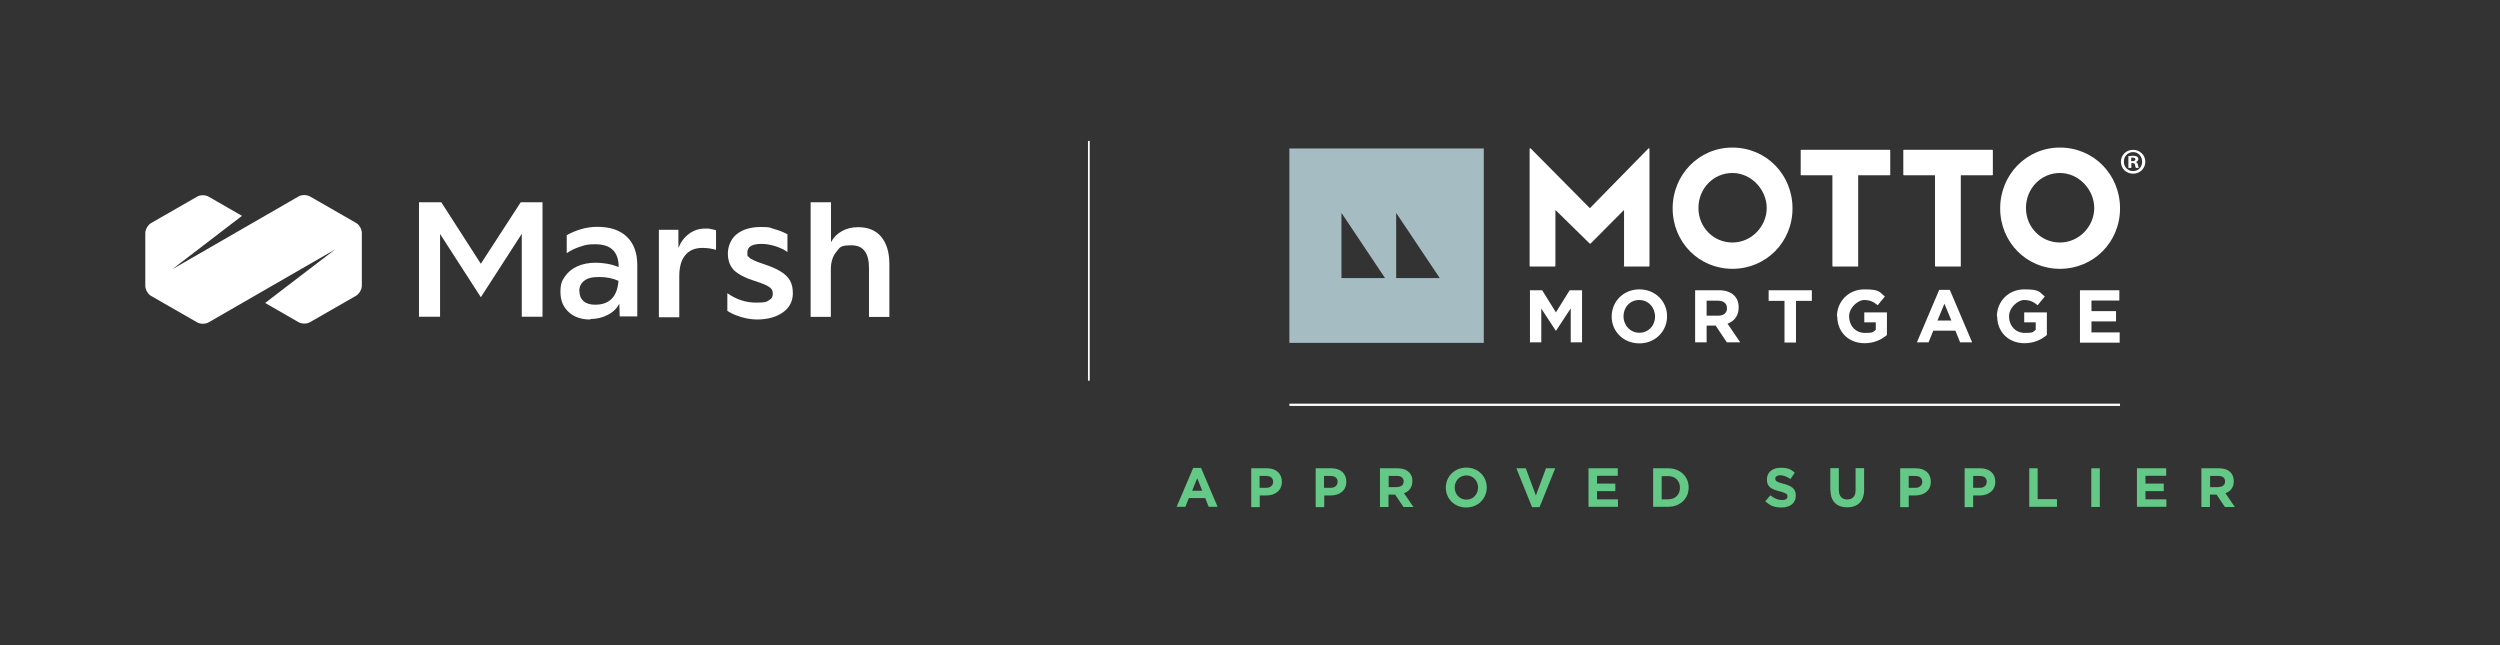 <?xml version="1.0" encoding="UTF-8"?>
<svg id="Marsh" xmlns="http://www.w3.org/2000/svg" version="1.1" viewBox="0 0 1435 370.4">
  <rect x="0" y="0" width="1435" height="370.4" fill="#333333" stroke="none"/>
  <!-- Generator: Adobe Illustrator 29.7.1, SVG Export Plug-In . SVG Version: 2.1.1 Build 8)  -->
  <defs>
    <style>
      .st0 {
        fill: #a4bcc2;
      }

      .st1, .st2 {
        fill: #fff;
      }

      .st3 {
        fill: #64c887;
      }

      .st4 {
        fill: #003057;
      }

      .st2 {
        stroke: #fff;
        stroke-miterlimit: 10;
      }

      .st5 {
        display: none;
      }
    </style>
  </defs>
  <g>
    <g>
      <path class="st1" d="M240.5,181.8v-65.7h12.8l22.7,35.3,22.9-35.3h12.5v65.7h-11.9v-47.6l-23.5,36.4-23.4-36.3v47.5h-12.1Z"/>
      <path class="st1" d="M338.9,183.4c-5.2,0-9.4-1.4-12.5-4.3-3.1-2.9-4.7-6.6-4.7-11.4s.8-6.4,2.5-8.9,4-4.5,7.1-5.9,6.6-2.1,10.7-2.1,9.2.8,13.1,2.5v-.2c0-4.2-1.1-7.4-3.3-9.6-2.2-2.2-5.6-3.3-10.2-3.3s-5.5.4-8.3,1.3c-2.9.9-5.5,2.1-8,3.8v-10.3c2.4-1.3,5-2.5,8-3.4s6.2-1.4,9.5-1.4c7.4,0,13.1,1.9,17,5.7,4,3.8,6,9.3,6,16.3v29.4h-10.1l-.2-7.3c-1.4,2.7-3.6,4.9-6.6,6.4-3,1.6-6.3,2.4-10,2.4v.3ZM332.6,167.1c0,2.5.8,4.4,2.4,5.8,1.6,1.4,3.9,2,6.7,2,4.1,0,7.3-1.2,9.5-3.5s3.5-5.7,3.8-10.2c-3.3-1.5-7-2.2-11.2-2.2s-6.5.7-8.4,2.1c-1.9,1.4-2.9,3.4-2.9,6h.1Z"/>
      <path class="st1" d="M378.2,181.8v-49.9h11.2v10.4c1.4-3.4,3.4-6.1,6.1-8.1s5.8-3,9.2-3,2,0,3.3.3c1.3.2,2.3.4,3,.7v11.2c-.9-.3-2.1-.5-3.6-.8-1.5-.2-2.9-.3-4.2-.3-4.3,0-7.6,1.4-9.9,4.2s-3.4,6.8-3.4,12.2v23.4h-11.7v-.3h0Z"/>
      <path class="st1" d="M434.5,183.4c-1.8,0-3.7-.2-5.8-.6-2.1-.4-4.1-1-6.1-1.8-1.9-.7-3.6-1.6-5.1-2.5v-10.2c5.1,3.6,10.6,5.4,16.4,5.4s5.9-.4,7.4-1.3c1.6-.8,2.3-2.1,2.3-3.9s-.7-2.8-2.1-3.8-4.1-2.1-8.2-3.4c-5.7-1.8-9.6-3.9-12-6.2-2.3-2.4-3.5-5.6-3.5-9.6s1.7-8.4,5.1-11.1c3.4-2.7,8-4.1,13.9-4.1s4.8.4,7.7,1.2c2.9.8,5.4,1.8,7.5,3v10.2c-1.8-1.4-4.2-2.5-7-3.4-2.9-.9-5.5-1.3-7.9-1.3-5.4,0-8.1,1.6-8.1,4.9s.2,1.8.7,2.5,1.4,1.3,2.7,1.9c1.3.6,3.2,1.4,5.7,2.2,4.3,1.4,7.6,2.8,10.1,4.4,2.5,1.5,4.2,3.3,5.3,5.2,1.1,2,1.6,4.4,1.6,7.2,0,4.6-1.9,8.3-5.7,11-3.8,2.7-8.8,4.1-15.1,4.1h.2Z"/>
      <path class="st1" d="M465.3,181.8v-65.7h11.7v23c1.4-2.8,3.5-4.9,6.2-6.4s5.8-2.3,9.3-2.3c5.8,0,10.2,1.8,13.3,5.5,3.1,3.7,4.7,8.9,4.7,15.8v30.2h-11.7v-28c0-8.7-3.3-13.1-10-13.1s-6.6,1.2-8.7,3.7-3.2,5.9-3.2,10.3v27.1h-11.7.1Z"/>
    </g>
    <path class="st1" d="M204.3,127.9l-26.3-15.1c-1.9-1.1-4.9-1.1-6.7,0l-72.5,41.8,40.1-30.7-19.1-11c-1.9-1.1-4.9-1.1-6.7,0l-26.3,15.1c-1.9,1.1-3.4,3.7-3.4,5.8v30.3c0,2.1,1.5,4.8,3.4,5.8l26.3,15.1c1.9,1.1,4.9,1.1,6.7,0l72.5-41.8-40.1,30.7,19.1,11c1.9,1.1,4.9,1.1,6.7,0l26.3-15.1c1.9-1.1,3.4-3.7,3.4-5.8v-30.3c0-2.1-1.5-4.8-3.4-5.8h0Z"/>
  </g>
  <line class="st2" x1="625" y1="80.9" x2="625" y2="218.5"/>
  <g class="st5">
    <g>
      <g id="Logo">
        <path class="st0" d="M739.7,85.4v111.7h111.7v-111.7s-111.7,0-111.7,0ZM794.5,159.8h-24.8v-37.1h.2l24.8,37.1h0c0,.1-.2,0-.2,0ZM825.9,159.8h-24.8v-37.1h.2l24.8,37.1h0c0,.1-.2,0-.2,0Z"/>
        <g>
          <g>
            <path class="st4" d="M877.8,166.9h7.1l7.9,12.7,7.9-12.7h7.1v29.9h-6.5v-19.5l-8.4,12.8h-.2l-8.3-12.7v19.4h-6.5v-29.9h0ZM924.9,181.9h0c0-8.6,6.7-15.6,16-15.6s15.9,6.9,15.9,15.4h0c0,8.6-6.7,15.6-16,15.6s-15.9-6.9-15.9-15.4ZM949.9,181.9h0c0-5.2-3.8-9.5-9.1-9.5s-9,4.2-9,9.3h0c0,5.2,3.8,9.5,9.1,9.5s9-4.2,9-9.3ZM972.9,166.9h13.7c3.8,0,6.8,1.1,8.7,3,1.7,1.7,2.6,4,2.6,6.8h0c0,4.9-2.6,8-6.4,9.4l7.3,10.7h-7.7l-6.4-9.6h-5.2v9.6h-6.6v-29.9h0ZM986.1,181.4c3.2,0,5-1.7,5-4.2h0c0-2.9-2-4.4-5.2-4.4h-6.5v8.6h6.7ZM1024.1,173h-9.1v-6.1h24.8v6.1h-9.1v23.9h-6.6v-23.9h0ZM1054.3,181.9h0c0-8.6,6.6-15.6,15.7-15.6s8.6,1.5,11.8,4.1l-4.1,5c-2.3-1.9-4.4-3-7.8-3s-8.6,4.2-8.6,9.3h0c0,5.6,3.8,9.6,9.1,9.6s4.5-.6,6.2-1.8v-4.3h-6.6v-5.7h13v13c-3.1,2.6-7.3,4.7-12.8,4.7-9.3,0-15.7-6.5-15.7-15.4h-.2ZM1113.1,166.7h6.1l12.8,30.2h-6.9l-2.7-6.7h-12.7l-2.7,6.7h-6.7l12.8-30.2h0ZM1120,184.3l-4-9.7-4,9.7h8ZM1146.2,181.9h0c0-8.6,6.6-15.6,15.7-15.6s8.6,1.5,11.8,4.1l-4.1,5c-2.3-1.9-4.4-3-7.8-3s-8.6,4.2-8.6,9.3h0c0,5.6,3.8,9.6,9.1,9.6s4.5-.6,6.2-1.8v-4.3h-6.6v-5.7h13v13c-3.1,2.6-7.3,4.7-12.8,4.7-9.3,0-15.7-6.5-15.7-15.4h-.2ZM1193.9,166.9h22.6v5.9h-16v6.1h14.1v5.9h-14.1v6.3h16.3v5.9h-22.8v-29.9h0v-.2h0Z"/>
            <path class="st4" d="M932,152.8v-32.1l-19.2,19.3c0,.1-.4.1-.5,0l-19.7-19.3v32.1c0,.2-.2.4-.4.4h-14c-.2,0-.4-.2-.4-.4v-67.2c0-.3.4-.5.6-.3l34,34.4,33.7-34.4c.2-.2.6,0,.6.3v67.1c0,.2-.2.4-.4.4h-14c-.2,0-.4-.2-.4-.4h.1ZM994.2,84.9c19.4,0,34.6,15.5,34.6,34.9s-15.2,34.7-34.6,34.7-34.4-15.4-34.4-34.7,15.1-34.9,34.4-34.9h0ZM994.3,139.5c11.1,0,19.7-9.4,19.7-19.8s-8.7-20.1-19.7-20.1-19.6,9-19.6,20.1,8.7,19.8,19.6,19.8h0ZM1051.7,152.9v-52.1h-17.9s-.3,0-.3-.3v-14s0-.3.3-.3h50.8s.3,0,.3.3v14s0,.3-.3.3h-18.1v52.1c0,.1,0,.3-.3.3h-14.2s-.3-.1-.3-.3ZM1110.6,152.9v-52.1h-17.9s-.3,0-.3-.3v-14s0-.3.3-.3h50.8s.3,0,.3.3v14s0,.3-.3.3h-18.1v52.1c0,.1,0,.3-.3.3h-14.2s-.3-.1-.3-.3ZM1182.3,84.9c19.4,0,34.6,15.5,34.6,34.9s-15.2,34.7-34.6,34.7-34.4-15.4-34.4-34.7,15.1-34.9,34.4-34.9ZM1182.4,139.5c11.1,0,19.7-9.4,19.7-19.8s-8.7-20.1-19.7-20.1-19.6,9-19.6,20.1,8.7,19.8,19.6,19.8h0Z"/>
          </g>
          <path class="st4" d="M1231.4,93c0,3.9-3,6.9-7,6.9s-7-3-7-6.9,3.1-6.8,7-6.8,7,3,7,6.8ZM1219.1,93c0,3,2.2,5.4,5.3,5.4s5.2-2.4,5.2-5.4-2.2-5.5-5.2-5.5-5.3,2.4-5.3,5.4h0ZM1223.3,96.6h-1.6v-6.8c.6,0,1.5-.2,2.6-.2s1.9.2,2.4.5c.4.3.7.8.7,1.5s-.6,1.3-1.4,1.6h0c.7.3,1,.8,1.3,1.7.2,1,.3,1.5.5,1.7h-1.7c-.2-.2-.3-.9-.5-1.7,0-.7-.5-1.1-1.4-1.1h-.7v2.7h-.2ZM1223.4,92.7h.7c.9,0,1.6-.3,1.6-1s-.5-1-1.5-1-.7,0-.9,0v2h.1Z"/>
        </g>
      </g>
      <g id="OTN">
        <g>
          <path class="st3" d="M684.5,268.9h4.5l9.5,22.3h-5.1l-2-5h-9.4l-2,5h-5l9.5-22.3h0ZM689.7,282l-2.9-7.2-2.9,7.2h5.9,0Z"/>
          <path class="st3" d="M717.8,269.1h9.1c5.3,0,8.5,3.1,8.5,7.7h0c0,5.2-4,7.9-9,7.9h-3.7v6.7h-4.9v-22.2h0ZM726.6,280.3c2.4,0,3.9-1.5,3.9-3.4h0c0-2.2-1.5-3.4-4-3.4h-3.8v6.8h3.9,0Z"/>
          <path class="st3" d="M754.9,269.1h9.1c5.3,0,8.5,3.1,8.5,7.7h0c0,5.2-4,7.9-9,7.9h-3.7v6.7h-4.9v-22.2h0ZM763.6,280.3c2.4,0,3.9-1.5,3.9-3.4h0c0-2.2-1.5-3.4-4-3.4h-3.8v6.8h3.9,0Z"/>
          <path class="st3" d="M791.9,269.1h10.1c2.8,0,5,.8,6.5,2.3s1.9,3,1.9,5.1h0c0,3.6-1.9,5.9-4.8,6.9l5.4,7.9h-5.7l-4.8-7.1h-3.8v7.1h-4.9v-22.2h0ZM801.7,279.9c2.4,0,3.7-1.3,3.7-3.1h0c0-2.2-1.5-3.2-3.8-3.2h-4.9v6.4h5Z"/>
          <path class="st3" d="M829.7,280.2h0c0-6.4,5-11.5,11.8-11.5s11.8,5.1,11.8,11.4h0c0,6.4-5,11.5-11.8,11.5s-11.8-5.1-11.8-11.4ZM848.1,280.2h0c0-3.9-2.8-7-6.7-7s-6.7,3.1-6.7,6.9h0c0,3.9,2.8,7,6.7,7s6.7-3.1,6.7-6.9Z"/>
          <path class="st3" d="M870.1,269.1h5.4l5.8,15.6,5.8-15.6h5.3l-9,22.3h-4.3l-9-22.3Z"/>
          <path class="st3" d="M911.6,269.1h16.7v4.3h-11.9v4.5h10.5v4.3h-10.5v4.7h12v4.3h-16.9v-22.2h.1Z"/>
          <path class="st3" d="M948.7,269.1h8.7c7,0,11.8,4.8,11.8,11h0c0,6.3-4.8,11.2-11.8,11.2h-8.7v-22.2ZM953.6,273.5v13.4h3.8c4,0,6.7-2.7,6.7-6.6h0c0-4-2.7-6.7-6.7-6.7h-3.8Z"/>
          <path class="st3" d="M1013.2,288l2.9-3.5c2,1.6,4.1,2.7,6.6,2.7s3.2-.8,3.2-2.1h0c0-1.3-.8-1.9-4.5-2.9-4.5-1.1-7.4-2.4-7.4-6.8h0c0-4.1,3.2-6.7,7.8-6.7s6,1,8.2,2.8l-2.5,3.7c-2-1.4-3.9-2.2-5.8-2.2s-2.9.9-2.9,1.9h0c0,1.5,1,2,4.8,3,4.5,1.2,7,2.8,7,6.7h0c0,4.5-3.4,6.9-8.1,6.9s-6.8-1.2-9.4-3.5h.1Z"/>
          <path class="st3" d="M1050.5,281.8v-12.7h4.9v12.5c0,3.6,1.8,5.5,4.8,5.5s4.8-1.8,4.8-5.3v-12.7h4.9v12.5c0,6.7-3.8,10-9.7,10s-9.6-3.3-9.6-9.9h-.1Z"/>
          <path class="st3" d="M1090.7,269.1h9.1c5.3,0,8.5,3.1,8.5,7.7h0c0,5.2-4,7.9-9,7.9h-3.7v6.7h-4.9v-22.2h0ZM1099.4,280.3c2.4,0,3.9-1.5,3.9-3.4h0c0-2.2-1.5-3.4-4-3.4h-3.8v6.8h3.9Z"/>
          <path class="st3" d="M1127.7,269.1h9.1c5.3,0,8.5,3.1,8.5,7.7h0c0,5.2-4,7.9-9,7.9h-3.7v6.7h-4.9v-22.2h0ZM1136.4,280.3c2.4,0,3.9-1.5,3.9-3.4h0c0-2.2-1.5-3.4-4-3.4h-3.8v6.8h3.9Z"/>
          <path class="st3" d="M1164.7,269.1h4.9v17.8h11.1v4.4h-15.9v-22.2h0Z"/>
          <path class="st3" d="M1200.4,269.1h4.9v22.2h-4.9v-22.2Z"/>
          <path class="st3" d="M1226.7,269.1h16.7v4.3h-11.9v4.5h10.5v4.3h-10.5v4.7h12v4.3h-16.9v-22.2h.1Z"/>
          <path class="st3" d="M1263.8,269.1h10.1c2.8,0,5,.8,6.5,2.3,1.2,1.2,1.9,3,1.9,5.1h0c0,3.6-1.9,5.9-4.8,6.9l5.4,7.9h-5.7l-4.8-7.1h-3.8v7.1h-4.9v-22.2h.1ZM1273.6,279.9c2.4,0,3.7-1.3,3.7-3.1h0c0-2.2-1.5-3.2-3.8-3.2h-4.9v6.4h5Z"/>
        </g>
        <rect class="st4" x="739.7" y="232" width="477.2" height="1.3"/>
      </g>
    </g>
    <g id="OTN1">
      <g>
        <path class="st3" d="M684.3,268.6h4.5l9.5,22.4h-5.1l-2-5h-9.4l-2,5h-5l9.5-22.4h0ZM689.5,281.7l-3-7.2-3,7.2h6Z"/>
        <path class="st3" d="M717.7,268.8h9.1c5.3,0,8.5,3.1,8.5,7.7h0c0,5.2-4,7.9-9,7.9h-3.7v6.7h-4.9v-22.2h0ZM726.4,280c2.4,0,3.9-1.5,3.9-3.4h0c0-2.2-1.5-3.4-4-3.4h-3.8v6.8h3.9,0Z"/>
        <path class="st3" d="M754.7,268.8h9.1c5.3,0,8.5,3.1,8.5,7.7h0c0,5.2-4,7.9-9,7.9h-3.7v6.7h-4.9v-22.2h0ZM763.4,280c2.4,0,3.9-1.5,3.9-3.4h0c0-2.2-1.5-3.4-4-3.4h-3.8v6.8h3.9,0Z"/>
        <path class="st3" d="M791.7,268.8h10.1c2.8,0,5,.8,6.5,2.3s1.9,3,1.9,5.1h0c0,3.6-1.9,5.9-4.8,6.9l5.4,7.9h-5.7l-4.8-7.1h-3.8v7.1h-4.9v-22.2h0ZM801.6,279.6c2.4,0,3.7-1.3,3.7-3.1h0c0-2.2-1.5-3.2-3.8-3.2h-4.9v6.4h5Z"/>
        <path class="st3" d="M829.5,280h0c0-6.4,5-11.5,11.8-11.5s11.8,5.1,11.8,11.4h0c0,6.4-5,11.5-11.8,11.5s-11.8-5.1-11.8-11.4ZM848,280h0c0-3.9-2.8-7-6.7-7s-6.7,3.1-6.7,6.9h0c0,3.9,2.8,7,6.7,7s6.7-3.1,6.7-6.9Z"/>
        <path class="st3" d="M870,268.8h5.4l5.8,15.6,5.8-15.6h5.3l-9,22.4h-4.3l-9-22.4Z"/>
        <path class="st3" d="M911.6,268.8h16.7v4.3h-11.9v4.5h10.5v4.3h-10.5v4.7h12.1v4.3h-16.9v-22.2h0Z"/>
        <path class="st3" d="M948.7,268.8h8.7c7,0,11.8,4.8,11.8,11h0c0,6.3-4.8,11.2-11.8,11.2h-8.7v-22.2ZM953.6,273.2v13.4h3.8c4,0,6.7-2.7,6.7-6.6h0c0-4-2.7-6.7-6.7-6.7h-3.8Z"/>
        <path class="st3" d="M1013.2,287.7l2.9-3.5c2,1.6,4.1,2.7,6.6,2.7s3.2-.8,3.2-2.1h0c0-1.3-.8-1.9-4.5-2.9-4.5-1.1-7.4-2.4-7.4-6.8h0c0-4.1,3.2-6.7,7.8-6.7s6,1,8.2,2.8l-2.5,3.7c-2-1.4-3.9-2.2-5.8-2.2s-2.9.9-2.9,1.9h0c0,1.5,1,2,4.8,3,4.5,1.2,7,2.8,7,6.7h0c0,4.5-3.4,6.9-8.1,6.9s-6.8-1.2-9.4-3.6h.1Z"/>
        <path class="st3" d="M1050.5,281.5v-12.7h4.9v12.6c0,3.6,1.8,5.5,4.8,5.5s4.8-1.8,4.8-5.3v-12.7h4.9v12.5c0,6.7-3.8,10-9.7,10s-9.6-3.3-9.6-9.9h-.1Z"/>
        <path class="st3" d="M1090.7,268.8h9.1c5.3,0,8.5,3.1,8.5,7.7h0c0,5.2-4,7.9-9,7.9h-3.7v6.7h-4.9v-22.2h0ZM1099.4,280c2.4,0,3.9-1.5,3.9-3.4h0c0-2.2-1.5-3.4-4-3.4h-3.8v6.8h3.9Z"/>
        <path class="st3" d="M1127.7,268.8h9.1c5.3,0,8.5,3.1,8.5,7.7h0c0,5.2-4,7.9-9,7.9h-3.7v6.7h-4.9v-22.2h0ZM1136.5,280c2.4,0,3.9-1.5,3.9-3.4h0c0-2.2-1.5-3.4-4-3.4h-3.8v6.8h3.9Z"/>
        <path class="st3" d="M1164.8,268.8h4.9v17.8h11.1v4.4h-16v-22.2h0Z"/>
        <path class="st3" d="M1200.5,268.8h4.9v22.2h-4.9v-22.2Z"/>
        <path class="st3" d="M1226.8,268.8h16.7v4.3h-11.9v4.5h10.5v4.3h-10.5v4.7h12.1v4.3h-16.9v-22.2h0Z"/>
        <path class="st3" d="M1263.9,268.8h10.1c2.8,0,5,.8,6.5,2.3,1.2,1.2,1.9,3,1.9,5.1h0c0,3.6-1.9,5.9-4.8,6.9l5.4,7.9h-5.7l-4.8-7.1h-3.8v7.1h-4.9v-22.2h.1ZM1273.7,279.6c2.4,0,3.7-1.3,3.7-3.1h0c0-2.2-1.5-3.2-3.8-3.2h-4.9v6.4h5Z"/>
      </g>
      <rect class="st1" x="739.6" y="231.7" width="477.4" height="1.3"/>
    </g>
  </g>
  <g>
    <g id="Logo1">
      <path class="st0" d="M740.1,85.2v111.6h111.6v-111.6s-111.6,0-111.6,0ZM794.8,159.6h-24.8v-37.1s0,0,.2,0l24.8,37.1h0c0,.1-.2,0-.2,0ZM826.2,159.6h-24.8v-37.1s0,0,.2,0l24.8,37.1h0c0,.1-.2,0-.2,0Z"/>
      <g>
        <g>
          <path class="st1" d="M878.1,166.6h7.1l7.9,12.7,7.9-12.7h7.1v29.9h-6.5v-19.5l-8.4,12.8h-.2l-8.3-12.7v19.4h-6.5v-29.9h0ZM925.1,181.7h0c0-8.6,6.7-15.6,15.9-15.6s15.9,6.9,15.9,15.4h0c0,8.6-6.7,15.6-15.9,15.6s-15.9-6.9-15.9-15.4ZM950,181.7h0c0-5.2-3.8-9.5-9.1-9.5s-9,4.2-9,9.3h0c0,5.2,3.8,9.5,9.1,9.5s9-4.2,9-9.3ZM973,166.6h13.7c3.8,0,6.8,1.1,8.7,3,1.7,1.7,2.6,4,2.6,6.8h0c0,4.9-2.6,8-6.4,9.4l7.3,10.7h-7.7l-6.4-9.6h-5.2v9.6h-6.6v-29.9h0ZM986.3,181.2c3.2,0,5-1.7,5-4.2h0c0-2.9-2-4.4-5.2-4.4h-6.5v8.6h6.7ZM1024.3,172.7h-9.1v-6.1h24.8v6.1h-9.1v23.9h-6.6v-23.9h0ZM1054.4,181.7h0c0-8.6,6.6-15.6,15.7-15.6s8.6,1.5,11.8,4.1l-4.1,5c-2.3-1.9-4.4-3-7.8-3s-8.6,4.2-8.6,9.3h0c0,5.6,3.8,9.6,9.1,9.6s4.5-.6,6.2-1.8v-4.3h-6.6v-5.7h13v13c-3.1,2.6-7.3,4.7-12.8,4.7-9.3,0-15.7-6.5-15.7-15.4h-.2ZM1113.1,166.4h6.1l12.8,30.1h-6.9l-2.7-6.7h-12.7l-2.7,6.7h-6.7l12.8-30.1h0ZM1120.1,184l-4-9.7-4,9.7h8ZM1146.2,181.7h0c0-8.6,6.6-15.6,15.7-15.6s8.6,1.5,11.8,4.1l-4.1,5c-2.3-1.9-4.4-3-7.8-3s-8.6,4.2-8.6,9.3h0c0,5.6,3.8,9.6,9.1,9.6s4.5-.6,6.2-1.8v-4.3h-6.6v-5.7h13v13c-3.1,2.6-7.3,4.7-12.8,4.7-9.3,0-15.7-6.5-15.7-15.4h-.2ZM1193.9,166.6h22.6v5.9h-16v6.1h14.1v5.9h-14.1v6.3h16.2v5.9h-22.8v-29.9h0v-.2Z"/>
          <path class="st1" d="M932.2,152.6v-32.1l-19.2,19.3c0,.1-.4.1-.5,0l-19.7-19.3v32.1c0,.2-.2.4-.4.4h-14c-.2,0-.4-.2-.4-.4v-67.1c0-.3.4-.5.6-.3l34,34.3,33.6-34.3c.2-.2.6,0,.6.3v67.1c0,.2-.2.4-.4.4h-14c-.2,0-.4-.2-.4-.4h.2ZM994.4,84.7c19.4,0,34.5,15.5,34.5,34.9s-15.2,34.7-34.5,34.7-34.3-15.4-34.3-34.7,15.1-34.9,34.3-34.9ZM994.4,139.2c11.1,0,19.7-9.4,19.7-19.8s-8.7-20.1-19.7-20.1-19.5,9-19.5,20.1,8.7,19.8,19.5,19.8h0ZM1051.8,152.7v-52.1h-17.9c0,0-.3,0-.3-.3v-14c0,0,0-.3.3-.3h50.8c0,0,.3,0,.3.3v14c0,0,0,.3-.3.3h-18.1v52.1c0,.1,0,.3-.3.3h-14.2c0,0-.3-.1-.3-.3ZM1110.7,152.7v-52.1h-17.9c0,0-.3,0-.3-.3v-14c0,0,0-.3.3-.3h50.8c0,0,.3,0,.3.3v14c0,0,0,.3-.3.3h-18.1v52.1c0,.1,0,.3-.3.3h-14.2c0,0-.3-.1-.3-.3ZM1182.4,84.7c19.4,0,34.5,15.5,34.5,34.9s-15.2,34.7-34.5,34.7-34.3-15.4-34.3-34.7,15.1-34.9,34.3-34.9ZM1182.4,139.2c11.1,0,19.7-9.4,19.7-19.8s-8.7-20.1-19.7-20.1-19.5,9-19.5,20.1,8.7,19.8,19.5,19.8h0Z"/>
        </g>
        <path class="st1" d="M1231.4,92.8c0,3.9-3,6.9-7,6.9s-7-3-7-6.9,3.1-6.8,7-6.8,7,3,7,6.8ZM1219.1,92.8c0,3,2.2,5.4,5.3,5.4s5.2-2.4,5.2-5.4-2.2-5.5-5.2-5.5-5.3,2.4-5.3,5.4h0ZM1223.3,96.4h-1.6v-6.8c.6,0,1.5-.2,2.6-.2s1.9.2,2.4.5c.4.3.7.8.7,1.5s-.6,1.3-1.4,1.6h0c.7.3,1,.8,1.2,1.7.2,1,.3,1.5.5,1.7h-1.7c-.2-.2-.3-.9-.5-1.7,0-.7-.5-1.1-1.4-1.1h-.7v2.7h0ZM1223.4,92.5h.7c.9,0,1.6-.3,1.6-1s-.5-1-1.5-1-.7,0-.9,0v2h.1Z"/>
      </g>
    </g>
    <g id="OTN2">
      <g>
        <path class="st3" d="M684.9,268.6h4.5l9.5,22.3h-5.1l-2-5h-9.4l-2,5h-5l9.5-22.3h0ZM690.1,281.7l-2.9-7.2-2.9,7.2h5.9,0Z"/>
        <path class="st3" d="M718.2,268.8h9.1c5.3,0,8.5,3.1,8.5,7.7h0c0,5.2-4,7.9-9,7.9h-3.7v6.7h-4.9v-22.2h0ZM726.9,280c2.4,0,3.9-1.5,3.9-3.4h0c0-2.2-1.5-3.4-4-3.4h-3.8v6.8h3.9,0Z"/>
        <path class="st3" d="M755.2,268.8h9.1c5.3,0,8.5,3.1,8.5,7.7h0c0,5.2-4,7.9-9,7.9h-3.7v6.7h-4.9v-22.2h0ZM763.9,280c2.4,0,3.9-1.5,3.9-3.4h0c0-2.2-1.5-3.4-4-3.4h-3.8v6.8h3.9,0Z"/>
        <path class="st3" d="M792.2,268.8h10.1c2.8,0,5,.8,6.5,2.3s1.9,3,1.9,5.1h0c0,3.6-1.9,5.9-4.8,6.9l5.4,7.9h-5.7l-4.8-7.1h-3.8v7.1h-4.9v-22.2h0ZM802,279.5c2.4,0,3.7-1.3,3.7-3.1h0c0-2.2-1.5-3.2-3.8-3.2h-4.8v6.4h4.9,0Z"/>
        <path class="st3" d="M829.9,279.9h0c0-6.4,5-11.5,11.8-11.5s11.7,5.1,11.7,11.4h0c0,6.4-5,11.5-11.8,11.5s-11.7-5.1-11.7-11.4ZM848.4,279.9h0c0-3.9-2.8-7-6.7-7s-6.7,3.1-6.7,6.9h0c0,3.9,2.8,7,6.7,7s6.7-3.1,6.7-6.9Z"/>
        <path class="st3" d="M870.4,268.8h5.4l5.8,15.6,5.8-15.6h5.3l-9,22.3h-4.3l-9-22.3Z"/>
        <path class="st3" d="M911.9,268.8h16.7v4.3h-11.9v4.5h10.5v4.3h-10.5v4.7h12v4.3h-16.9v-22.2h.1Z"/>
        <path class="st3" d="M948.9,268.8h8.6c7,0,11.8,4.8,11.8,11h0c0,6.3-4.8,11.1-11.8,11.1h-8.6v-22.2h0ZM953.8,273.2v13.4h3.8c4,0,6.7-2.7,6.7-6.6h0c0-4-2.7-6.7-6.7-6.7h-3.8Z"/>
        <path class="st3" d="M1013.3,287.7l2.9-3.4c2,1.6,4.1,2.7,6.6,2.7s3.2-.8,3.2-2.1h0c0-1.3-.8-1.9-4.5-2.9-4.5-1.1-7.3-2.4-7.3-6.8h0c0-4.1,3.2-6.7,7.8-6.7s6,1,8.2,2.8l-2.5,3.7c-2-1.4-3.9-2.2-5.8-2.2s-2.9.9-2.9,1.9h0c0,1.5,1,2,4.8,3,4.5,1.2,7,2.8,7,6.7h0c0,4.5-3.4,6.9-8.1,6.9s-6.7-1.2-9.4-3.5h0Z"/>
        <path class="st3" d="M1050.6,281.4v-12.7h4.9v12.5c0,3.6,1.8,5.5,4.8,5.5s4.8-1.8,4.8-5.3v-12.7h4.9v12.5c0,6.7-3.8,10-9.7,10s-9.6-3.3-9.6-9.8h-.1Z"/>
        <path class="st3" d="M1090.7,268.8h9.1c5.3,0,8.5,3.1,8.5,7.7h0c0,5.2-4,7.9-9,7.9h-3.7v6.7h-4.9v-22.2h0ZM1099.5,280c2.4,0,3.9-1.5,3.9-3.4h0c0-2.2-1.5-3.4-4-3.4h-3.8v6.8h3.9Z"/>
        <path class="st3" d="M1127.7,268.8h9.1c5.3,0,8.5,3.1,8.5,7.7h0c0,5.2-4,7.9-9,7.9h-3.7v6.7h-4.9v-22.2h0ZM1136.5,280c2.4,0,3.9-1.5,3.9-3.4h0c0-2.2-1.5-3.4-4-3.4h-3.8v6.8h3.9Z"/>
        <path class="st3" d="M1164.7,268.8h4.9v17.7h11.1v4.4h-15.9v-22.2h0Z"/>
        <path class="st3" d="M1200.4,268.8h4.9v22.2h-4.9v-22.2Z"/>
        <path class="st3" d="M1226.7,268.8h16.7v4.3h-11.9v4.5h10.5v4.3h-10.5v4.7h12v4.3h-16.9v-22.2h.1Z"/>
        <path class="st3" d="M1263.7,268.8h10.1c2.8,0,5,.8,6.5,2.3,1.2,1.2,1.9,3,1.9,5.1h0c0,3.6-1.9,5.9-4.8,6.9l5.4,7.9h-5.7l-4.8-7.1h-3.8v7.1h-4.9v-22.2h.1ZM1273.5,279.5c2.4,0,3.7-1.3,3.7-3.1h0c0-2.2-1.5-3.2-3.8-3.2h-4.8v6.4h4.9Z"/>
      </g>
      <rect class="st1" x="740.1" y="231.7" width="476.8" height="1.3"/>
    </g>
  </g>
</svg>